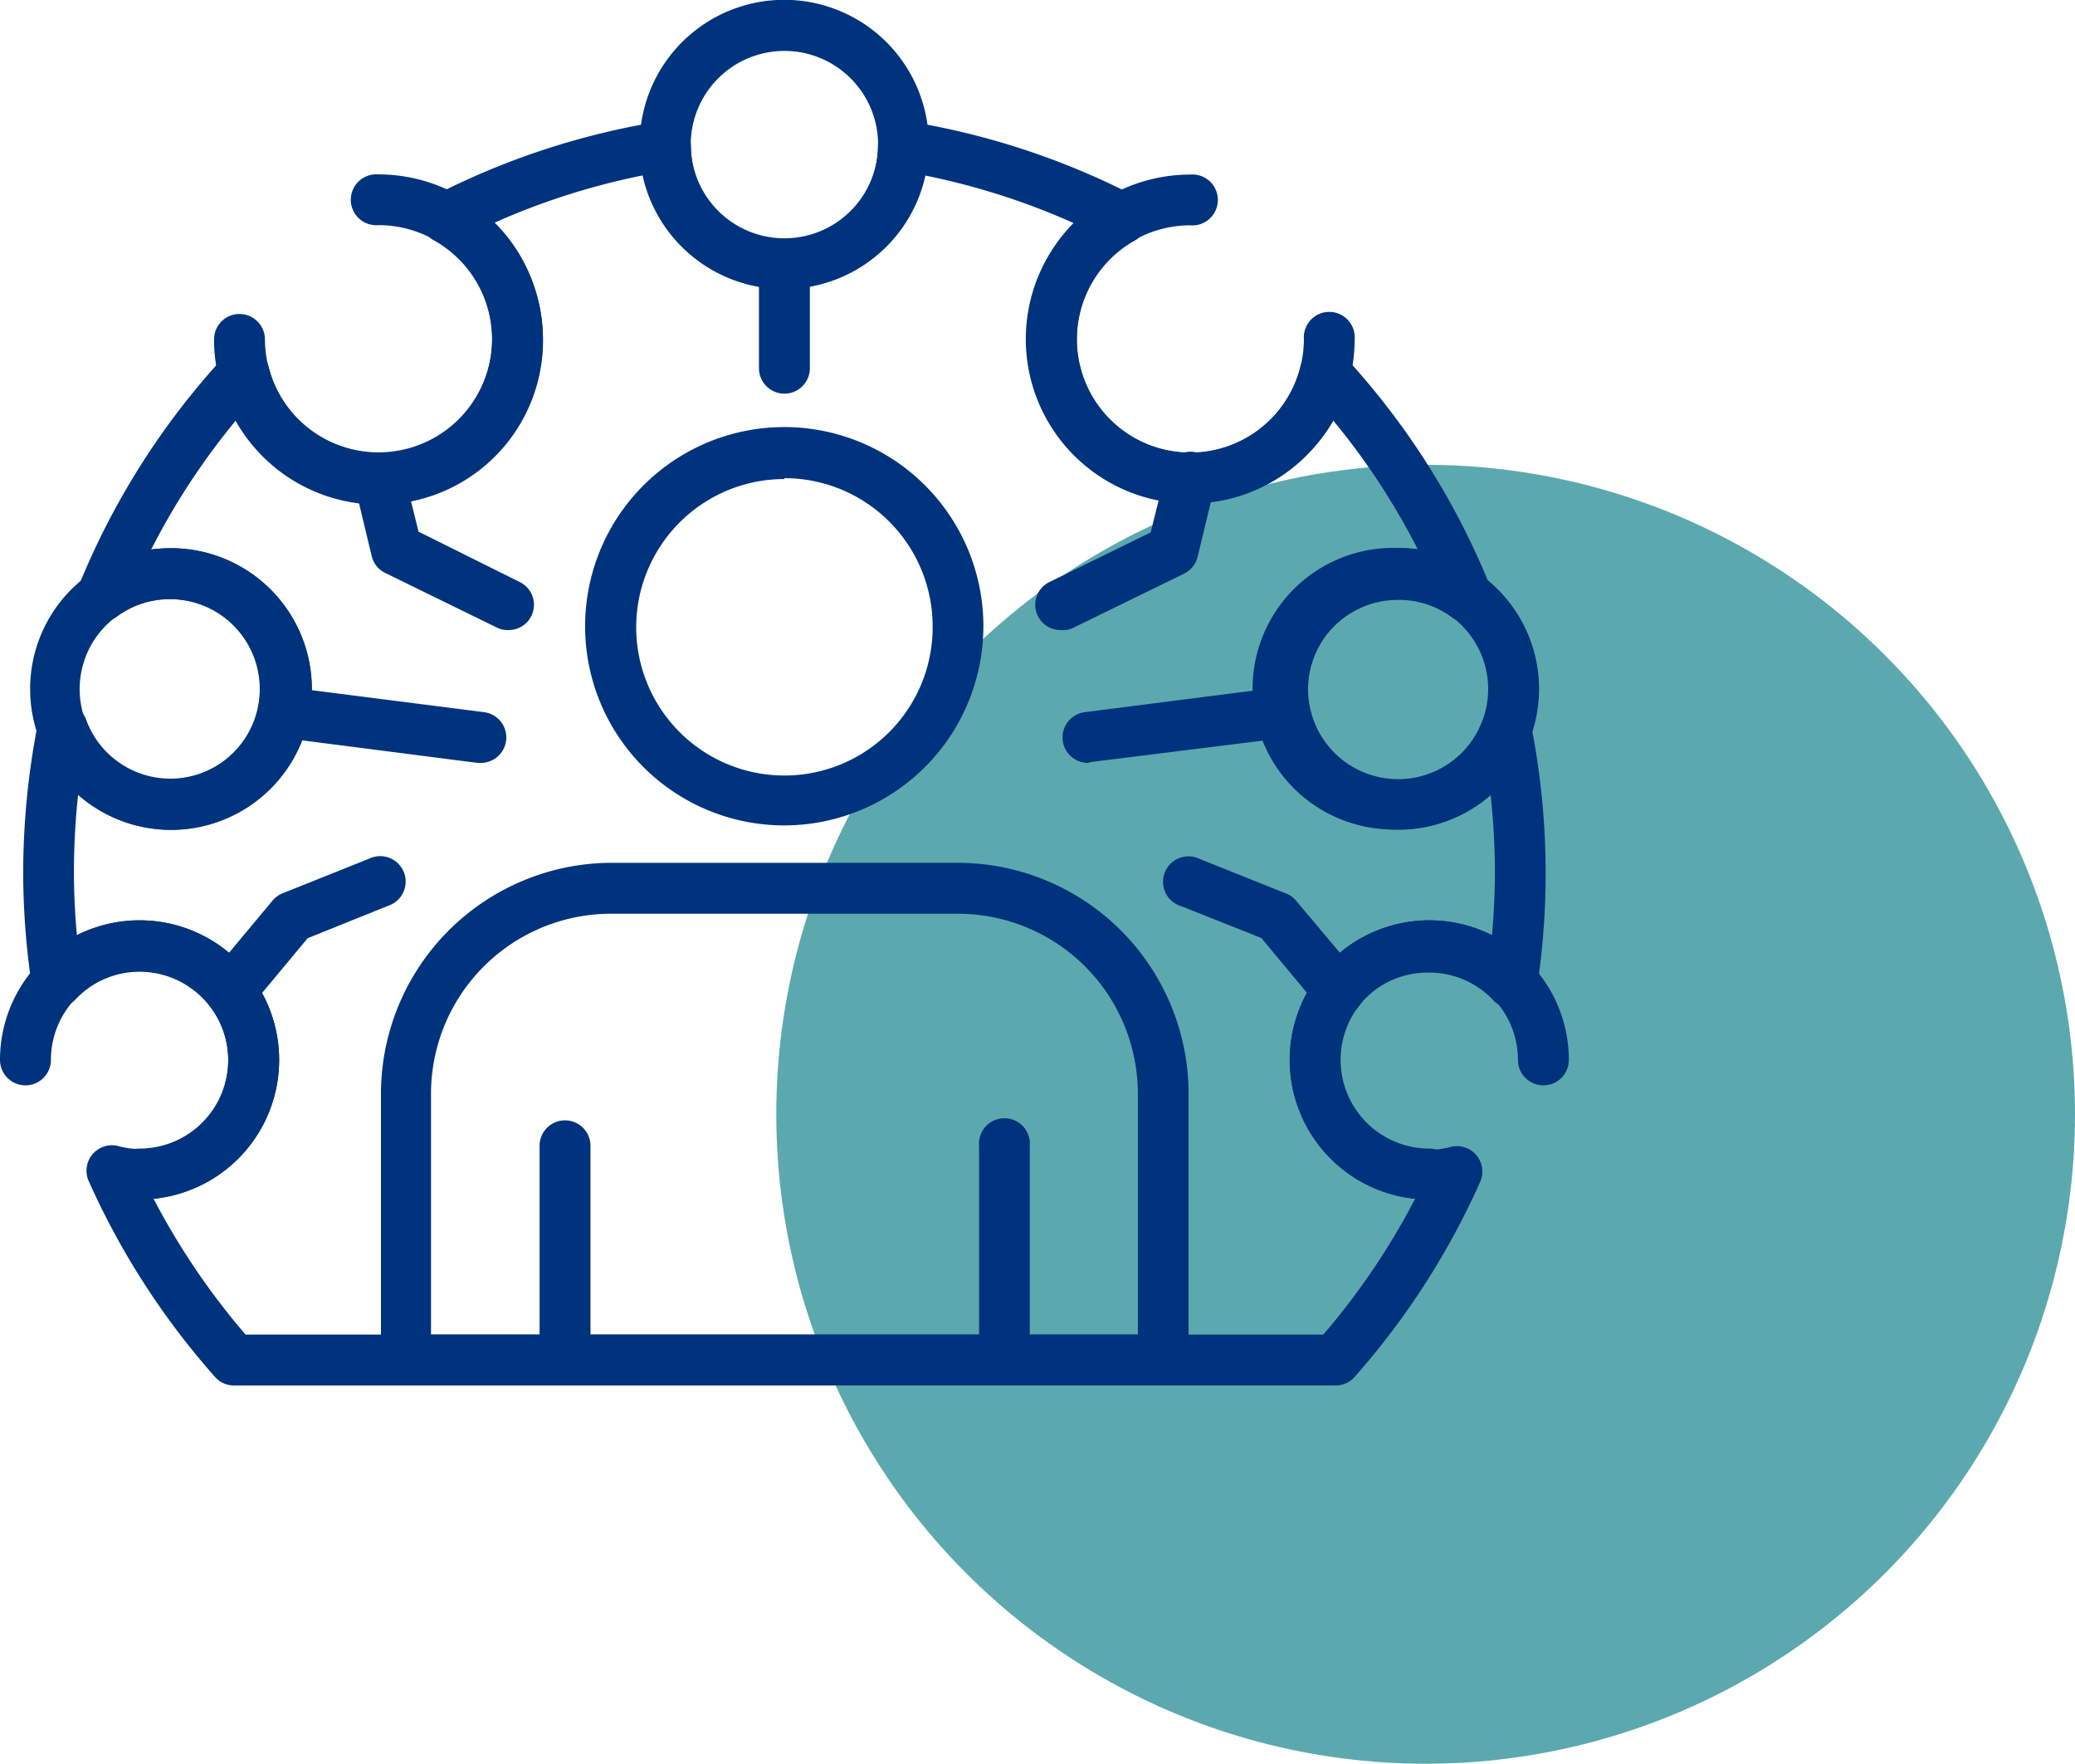 <svg xmlns="http://www.w3.org/2000/svg" viewBox="0 0 119.83 101.84"><defs><style>.cls-1{fill:#5ba9af;}.cls-2{fill:#00337d;}</style></defs><g id="Layer_2" data-name="Layer 2"><g id="Layer_4" data-name="Layer 4"><circle class="cls-1" cx="82.33" cy="64.34" r="37.5"/><path class="cls-2" d="M32.63,80a1.47,1.47,0,0,1-1.47-1.47V66.16a1.47,1.47,0,1,1,2.94,0V78.53A1.47,1.47,0,0,1,32.63,80Z"/><path class="cls-2" d="M58,80a1.46,1.46,0,0,1-1.46-1.47V66.16a1.47,1.47,0,1,1,2.93,0V78.53A1.47,1.47,0,0,1,58,80Z"/><path class="cls-2" d="M45.3,47.66a11.5,11.5,0,1,1,11.49-11.5A11.51,11.51,0,0,1,45.3,47.66Zm0-20a8.56,8.56,0,1,0,8.56,8.55A8.56,8.56,0,0,0,45.3,27.61Z"/><path class="cls-2" d="M67.18,80H23.42A1.47,1.47,0,0,1,22,78.53V63.15A13.35,13.35,0,0,1,35.28,49.82h20A13.34,13.34,0,0,1,68.64,63.15V78.53A1.46,1.46,0,0,1,67.18,80ZM24.89,77.06H65.71V63.15A10.4,10.4,0,0,0,55.32,52.76h-20A10.4,10.4,0,0,0,24.89,63.15Z"/><path class="cls-2" d="M77.08,80H13.51a1.45,1.45,0,0,1-1.09-.49A44.26,44.26,0,0,1,5.11,68.17a1.47,1.47,0,0,1,1.7-2,5.08,5.08,0,0,0,1.25.18,5.12,5.12,0,1,0,0-10.24,5.06,5.06,0,0,0-3.71,1.61,1.47,1.47,0,0,1-1.51.39,1.45,1.45,0,0,1-1-1.18,44.21,44.21,0,0,1-.5-6.56,44.91,44.91,0,0,1,.84-8.56A1.49,1.49,0,0,1,3.5,40.6a1.46,1.46,0,0,1,1.49,1,5.18,5.18,0,1,0,4.86-7,5.08,5.08,0,0,0-3.09,1,1.49,1.49,0,0,1-1.78,0,1.46,1.46,0,0,1-.46-1.71A43.76,43.76,0,0,1,13,20.53a1.47,1.47,0,0,1,2.51.64,6.55,6.55,0,1,0,9.55-7.29,1.47,1.47,0,0,1,0-2.58A43.84,43.84,0,0,1,38.19,7a1.43,1.43,0,0,1,1.18.33,1.49,1.49,0,0,1,.53,1.11,5.4,5.4,0,0,0,10.8,0A1.47,1.47,0,0,1,52.4,7,43.75,43.75,0,0,1,65.5,11.3a1.47,1.47,0,0,1,.8,1.28,1.49,1.49,0,0,1-.75,1.3,6.55,6.55,0,1,0,9.55,7.29,1.46,1.46,0,0,1,2.5-.64,43.74,43.74,0,0,1,8.48,13.38,1.47,1.47,0,0,1-2.24,1.73,5.12,5.12,0,0,0-3.09-1,5.2,5.2,0,1,0,4.85,7,1.47,1.47,0,0,1,2.82.22,44.09,44.09,0,0,1,.35,15.12,1.47,1.47,0,0,1-2.52.79,5.06,5.06,0,0,0-3.71-1.61,5.12,5.12,0,1,0,1.25,10.06,1.47,1.47,0,0,1,1.7,2,44.09,44.09,0,0,1-7.31,11.34A1.48,1.48,0,0,1,77.08,80Zm-62.9-2.94H76.42a41.06,41.06,0,0,0,5.3-7.84A8.06,8.06,0,1,1,86.16,54c.11-1.22.17-2.45.17-3.66a41.48,41.48,0,0,0-.25-4.45,8,8,0,0,1-5.33,2,8.13,8.13,0,1,1,0-16.25,8.42,8.42,0,0,1,1.12.07A40.61,40.61,0,0,0,77,24.29,9.49,9.49,0,1,1,62,12.88a40.65,40.65,0,0,0-8.6-2.75,8.34,8.34,0,0,1-16.29,0,40.65,40.65,0,0,0-8.6,2.75A9.48,9.48,0,1,1,13.61,24.29a40.61,40.61,0,0,0-4.88,7.44,8.32,8.32,0,0,1,1.12-.07A8.13,8.13,0,1,1,4.51,45.89a41.47,41.47,0,0,0-.24,4.45c0,1.21.06,2.44.17,3.66A8.06,8.06,0,1,1,8.87,69.22,41.43,41.43,0,0,0,14.18,77.06Z"/><path class="cls-2" d="M45.3,16.69a8.35,8.35,0,1,1,8.34-8.35A8.36,8.36,0,0,1,45.3,16.69Zm0-13.75a5.41,5.41,0,1,0,5.41,5.4A5.41,5.41,0,0,0,45.3,2.94Z"/><path class="cls-2" d="M68.74,29.08a9.49,9.49,0,1,1,0-19,1.47,1.47,0,1,1,0,2.93A6.56,6.56,0,1,0,75.3,19.6a1.47,1.47,0,1,1,2.93,0A9.49,9.49,0,0,1,68.74,29.08Z"/><path class="cls-2" d="M80.75,47.91a8.13,8.13,0,1,1,8.13-8.12A8.13,8.13,0,0,1,80.75,47.91Zm0-13.32a5.2,5.2,0,1,0,5.19,5.2A5.2,5.2,0,0,0,80.75,34.59Z"/><path class="cls-2" d="M82.54,69.26A8.06,8.06,0,1,1,90.6,61.2a1.47,1.47,0,0,1-2.94,0,5.12,5.12,0,1,0-5.12,5.12,1.47,1.47,0,0,1,0,2.94Z"/><path class="cls-2" d="M21.85,29.08a9.5,9.5,0,0,1-9.49-9.48,1.47,1.47,0,1,1,2.94,0A6.56,6.56,0,1,0,21.85,13a1.47,1.47,0,1,1,0-2.93,9.49,9.49,0,1,1,0,19Z"/><path class="cls-2" d="M9.85,47.91A8.13,8.13,0,1,1,18,39.79,8.13,8.13,0,0,1,9.85,47.91Zm0-13.32A5.2,5.2,0,1,0,15,39.79,5.19,5.19,0,0,0,9.85,34.59Z"/><path class="cls-2" d="M8.06,69.26a1.47,1.47,0,1,1,0-2.94A5.12,5.12,0,1,0,2.94,61.2,1.47,1.47,0,0,1,0,61.2a8.06,8.06,0,1,1,8.06,8.06Z"/><path class="cls-2" d="M62.84,44.05a1.47,1.47,0,0,1-.18-2.93l10.88-1.39a1.47,1.47,0,1,1,.38,2.91L63,44Z"/><path class="cls-2" d="M77.3,58.68a1.49,1.49,0,0,1-1.13-.52l-3.33-4L68.2,52.32a1.47,1.47,0,1,1,1.09-2.72l5,2a1.39,1.39,0,0,1,.57.42l3.57,4.25a1.47,1.47,0,0,1-.18,2.07A1.45,1.45,0,0,1,77.3,58.68Z"/><path class="cls-2" d="M61.27,36.38a1.46,1.46,0,0,1-.65-2.78l5.83-2.86.87-3.48a1.47,1.47,0,1,1,2.85.71l-1,4.15a1.48,1.48,0,0,1-.78,1l-6.45,3.15A1.31,1.31,0,0,1,61.27,36.38Z"/><path class="cls-2" d="M27.76,44.05h-.19l-10.89-1.4A1.47,1.47,0,0,1,15.41,41a1.45,1.45,0,0,1,1.64-1.27l10.89,1.39a1.47,1.47,0,0,1-.18,2.93Z"/><path class="cls-2" d="M13.3,58.68a1.46,1.46,0,0,1-1.12-2.41L15.74,52a1.49,1.49,0,0,1,.58-.42l5-2a1.47,1.47,0,1,1,1.1,2.72l-4.65,1.87-3.33,4A1.47,1.47,0,0,1,13.3,58.68Z"/><path class="cls-2" d="M29.33,36.38a1.38,1.38,0,0,1-.65-.15l-6.44-3.15a1.45,1.45,0,0,1-.78-1l-1-4.15a1.47,1.47,0,0,1,2.85-.71l.86,3.48L30,33.6a1.46,1.46,0,0,1-.64,2.78Z"/><path class="cls-2" d="M45.3,22.73a1.47,1.47,0,0,1-1.47-1.47v-6a1.47,1.47,0,1,1,2.94,0v6A1.47,1.47,0,0,1,45.3,22.73Z"/></g></g></svg>